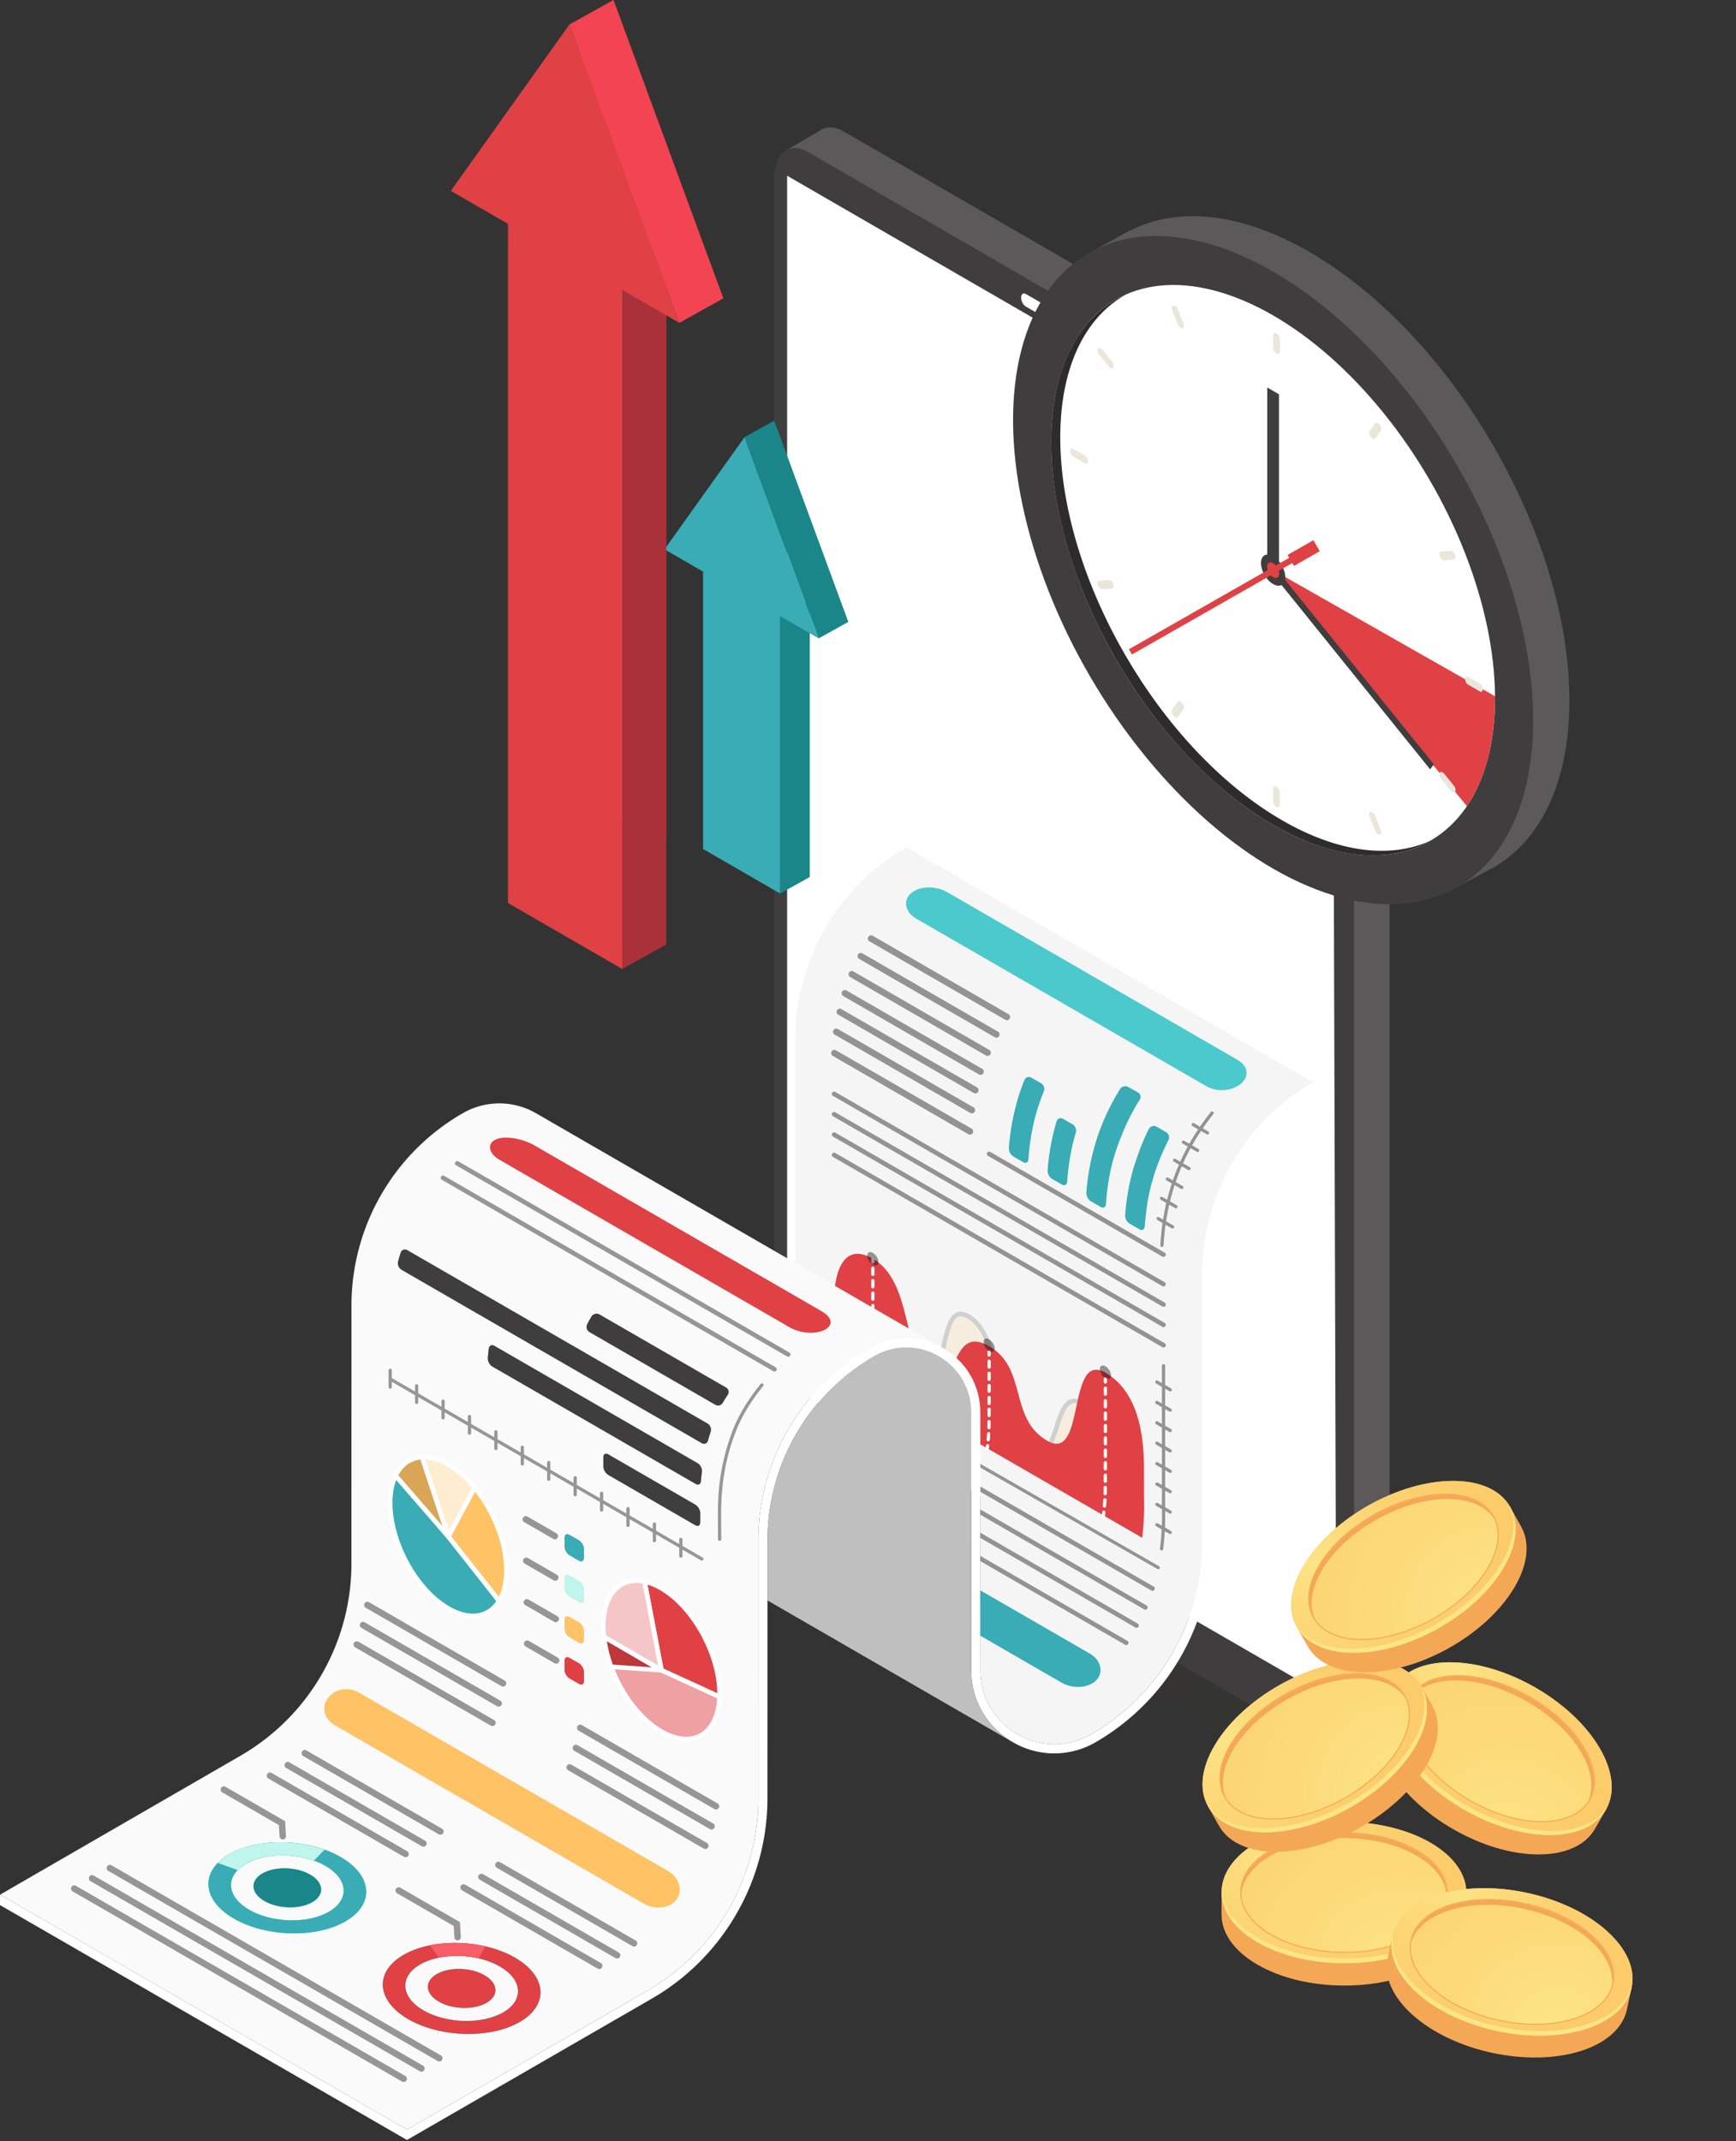 <svg version="1.1" id="Layer_4" xmlns="http://www.w3.org/2000/svg" xmlns:xlink="http://www.w3.org/1999/xlink" x="0" y="0" viewBox="0 0 98.456 121.392" style="enable-background:new 0 0 98.456 121.392" xml:space="preserve">
  <rect x="0" y="0" width="98.456" height="121.392" fill="#333333" stroke="none"/>
  <style>
    .st2{fill:#3f3d3d}.st3{fill:#5b5959}.st5{fill:#df4145}.st11{fill:#fff}.st16{fill:#39acb5}.st18{fill:#ffc366}.st21{opacity:.4}.st23{opacity:.7;fill:#fff}.st24{opacity:.15}.st27{fill:#27debf}.st139{opacity:.1;fill:#3c3938}.st143{fill:#f4a856}.st144{fill:#fccc6b}.st147{fill:#fce586}.st161{fill:none;stroke:#fff;stroke-width:.258;stroke-linecap:round;stroke-linejoin:round;stroke-miterlimit:10}.st163{fill:#1a8689}.st167{fill:#eae6da}
  </style>
  <path id="Shadow_11_" class="st139" d="m68.984 94.733-46.172 26.659-21.163-12.218L47.832 82.51z"/>
  <g style="opacity:.1">
    <defs>
      <path id="SVGID_00000132788873969715383170000013050935879235692710_" d="M46.12 71.532h52.336v30.213H46.12z"/>
    </defs>
    <clipPath id="SVGID_00000093153881724813778130000013271023319046970497_">
      <use xlink:href="#SVGID_00000132788873969715383170000013050935879235692710_" style="overflow:visible"/>
    </clipPath>
    <g style="clip-path:url(#SVGID_00000093153881724813778130000013271023319046970497_)">
      <defs>
        <path id="SVGID_00000060732370522762881980000013723746079545633721_" d="M46.12 71.532h52.337v30.212H46.12z"/>
      </defs>
      <clipPath id="SVGID_00000021836255583481513530000009002916007352040377_">
        <use xlink:href="#SVGID_00000060732370522762881980000013723746079545633721_" style="overflow:visible"/>
      </clipPath>
      <path style="clip-path:url(#SVGID_00000021836255583481513530000009002916007352040377_);fill:#3c3938" d="M75.147 101.43 46.663 84.985c-.805-.465-.704-1.278.226-1.815l.813-.174c.93-.537 2.338-.595 3.144-.13L79.329 99.31c.806.465.705 1.278-.226 1.815l-.812.174c-.93.537-2.338.596-3.144.13"/>
    </g>
  </g>
  <g id="_x3C_Powtarzanie_lustrzane_x3E__00000114064369130213606090000000293177769573930410_">
    <defs>
      <path id="SVGID_00000132811111076369827190000011509267583081790351_" d="M43.914 7.219h34.893v91.956H43.914z"/>
    </defs>
    <clipPath id="SVGID_00000176736628944798992110000017832249898897839035_">
      <use xlink:href="#SVGID_00000132811111076369827190000011509267583081790351_" style="overflow:visible"/>
    </clipPath>
    <g style="clip-path:url(#SVGID_00000176736628944798992110000017832249898897839035_)">
      <path class="st3" d="M76.894 24.234 47.844 7.448c-.47-.27-.898-.293-1.23-.112l-1.973 1.15 1.29.778V77.33c0 1.409.856 3.045 1.912 3.655l28.714 16.593-.41 1.457 1.988-1.156-.002-.001c.412-.23.674-.774.674-1.552V27.889c0-1.408-.857-3.045-1.913-3.655z"/>
      <path class="st2" d="M74.878 98.945 45.827 82.16c-1.057-.61-1.913-2.247-1.913-3.655V10.067c0-1.409.856-2.056 1.913-1.446l29.05 16.787c1.057.61 1.914 2.246 1.914 3.655v68.436c0 1.409-.857 2.056-1.913 1.446z"/>
      <path class="st11" d="m75.788 96.49-31.51-18.206.106-68.47L75.58 27.839z"/>
      <path class="st2" d="m44.641 79.233-.727-.639V10.02l.727-.906z"/>
      <path class="st11" d="M62.524 19.887 58.18 17.38c-.148-.086-.268-.314-.268-.51 0-.197.12-.288.268-.203l4.343 2.508c.147.085.267.314.267.51 0 .197-.12.287-.267.202z"/>
    </g>
  </g>
  <ellipse class="st139" cx="78.993" cy="109.097" rx="11.779" ry="6.801"/>
  <path class="st143" d="m83.163 107.32-.383.567c-.33-.558-.878-1.083-1.646-1.531-2.703-1.577-7.097-1.596-9.814-.044-.753.43-1.297.936-1.634 1.475l-.403-.53-.005 1.212.002-.001c-.031 1.045.64 2.097 2.017 2.9 2.704 1.578 7.098 1.597 9.815.045 1.359-.777 2.04-1.799 2.045-2.824l.006-1.27z"/>
  <path class="st144" d="M81.118 110.143c-2.717 1.553-7.112 1.533-9.815-.043-2.703-1.577-2.692-4.114.025-5.667s7.112-1.533 9.815.044c2.703 1.577 2.692 4.114-.025 5.666z"/>
  <radialGradient id="SVGID_00000077307958289821161000000001560798965460739761_" cx="573.312" cy="-841.195" r="9.911" gradientTransform="rotate(-17.074 3474.391 1301)" gradientUnits="userSpaceOnUse">
    <stop offset="0" style="stop-color:#fce586"/>
    <stop offset=".227" style="stop-color:#fcdb7b"/>
    <stop offset=".616" style="stop-color:#fcd06f"/>
    <stop offset="1" style="stop-color:#fccc6b"/>
  </radialGradient>
  <path style="fill:url(#SVGID_00000077307958289821161000000001560798965460739761_)" d="M81.118 110.143c-2.717 1.553-7.112 1.533-9.815-.043-2.703-1.577-2.692-4.114.025-5.667s7.112-1.533 9.815.044c2.703 1.577 2.692 4.114-.025 5.666z"/>
  <path class="st143" d="M76.253 110.708c-1.518 0-3.037-.336-4.19-1.009-1.117-.651-1.73-1.517-1.725-2.437.004-.92.624-1.78 1.747-2.422 2.293-1.31 6.016-1.294 8.298.037 1.117.652 1.729 1.517 1.725 2.438-.004.92-.624 1.78-1.747 2.421-1.135.649-2.62.972-4.108.972zm-.06-6.724c-1.467 0-2.93.319-4.05.958-1.084.62-1.684 1.444-1.688 2.32-.003.877.588 1.706 1.667 2.336 2.25 1.312 5.92 1.328 8.181.036 1.084-.62 1.684-1.443 1.687-2.32.004-.877-.587-1.706-1.666-2.335-1.136-.663-2.635-.995-4.131-.995z"/>
  <radialGradient id="SVGID_00000001664584550576567990000017110163608120386451_" cx="578.118" cy="-832.323" r="23.577" gradientTransform="rotate(-17.074 3474.391 1301)" gradientUnits="userSpaceOnUse">
    <stop offset="0" style="stop-color:#fce586"/>
    <stop offset=".227" style="stop-color:#fcdb7b"/>
    <stop offset=".616" style="stop-color:#fcd06f"/>
    <stop offset="1" style="stop-color:#fccc6b"/>
  </radialGradient>
  <path style="fill:url(#SVGID_00000001664584550576567990000017110163608120386451_)" d="M80.332 109.685c-2.28 1.304-5.97 1.287-8.24-.037-2.269-1.323-2.26-3.453.022-4.757 2.28-1.303 5.97-1.287 8.24.037 2.269 1.324 2.26 3.454-.022 4.757z"/>
  <path class="st143" d="M72.112 105.17c2.282-1.303 5.97-1.287 8.24.037 1.073.626 1.636 1.433 1.69 2.247.07-.907-.493-1.828-1.689-2.526-2.27-1.324-5.958-1.34-8.24-.037-1.201.687-1.772 1.604-1.711 2.51.062-.813.632-1.614 1.71-2.23z"/>
  <path class="st147" d="M81.119 109.88c-2.717 1.552-7.111 1.532-9.815-.045-1.293-.754-1.964-1.729-2.015-2.71-.066 1.069.604 2.152 2.014 2.975 2.703 1.576 7.098 1.596 9.815.043 1.417-.81 2.096-1.887 2.04-2.956-.06.98-.739 1.95-2.04 2.692z"/>
  <g>
    <path class="st143" d="m92.537 112.675-.49.477c-.21-.613-.639-1.24-1.298-1.835-2.324-2.097-6.62-3.016-9.598-2.052-.825.267-1.46.65-1.901 1.11l-.286-.602-.254 1.185h.003c-.244 1.016.197 2.183 1.38 3.252 2.324 2.097 6.621 3.015 9.599 2.052 1.488-.482 2.365-1.343 2.58-2.346l.265-1.241z"/>
    <path class="st144" d="M89.957 115.02c-2.977.964-7.274.045-9.598-2.051-2.323-2.097-1.793-4.578 1.185-5.542 2.977-.963 7.274-.045 9.598 2.052s1.792 4.578-1.185 5.541z"/>
    <radialGradient id="SVGID_00000175286576321447508120000016702276742321385864_" cx="304.453" cy="-753.815" r="9.911" gradientTransform="rotate(-5.253 9573.981 2093.482)" gradientUnits="userSpaceOnUse">
      <stop offset="0" style="stop-color:#fce586"/>
      <stop offset=".227" style="stop-color:#fcdb7b"/>
      <stop offset=".616" style="stop-color:#fcd06f"/>
      <stop offset="1" style="stop-color:#fccc6b"/>
    </radialGradient>
    <path style="fill:url(#SVGID_00000175286576321447508120000016702276742321385864_)" d="M89.957 115.02c-2.977.964-7.274.045-9.598-2.051-2.323-2.097-1.793-4.578 1.185-5.542 2.977-.963 7.274-.045 9.598 2.052s1.792 4.578-1.185 5.541z"/>
    <path class="st143" d="M85.08 114.578c-1.486-.31-2.904-.952-3.895-1.846-.96-.866-1.382-1.839-1.19-2.739.193-.9.976-1.615 2.206-2.013 2.513-.813 6.153-.035 8.115 1.736.96.866 1.382 1.838 1.19 2.738-.193.9-.976 1.615-2.206 2.013-1.244.403-2.764.415-4.22.11zm1.317-6.595c-1.436-.3-2.934-.287-4.16.11-1.188.384-1.943 1.068-2.127 1.925-.183.857.226 1.79 1.153 2.627 1.934 1.745 5.522 2.512 8 1.71 1.189-.384 1.944-1.068 2.127-1.925.184-.858-.226-1.79-1.153-2.627-.976-.881-2.376-1.514-3.84-1.82z"/>
    <radialGradient id="SVGID_00000136382074021676123070000016847922706776591540_" cx="309.259" cy="-744.944" r="23.576" gradientTransform="rotate(-5.253 9573.981 2093.482)" gradientUnits="userSpaceOnUse">
      <stop offset="0" style="stop-color:#fce586"/>
      <stop offset=".227" style="stop-color:#fcdb7b"/>
      <stop offset=".616" style="stop-color:#fcd06f"/>
      <stop offset="1" style="stop-color:#fccc6b"/>
    </radialGradient>
    <path style="fill:url(#SVGID_00000136382074021676123070000016847922706776591540_)" d="M89.282 114.411c-2.5.81-6.107.038-8.058-1.722-1.95-1.76-1.505-3.844.995-4.652 2.5-.81 6.107-.038 8.057 1.722 1.95 1.76 1.506 3.843-.994 4.652z"/>
    <path class="st143" d="M82.16 108.31c2.5-.81 6.108-.038 8.058 1.722.923.833 1.308 1.737 1.195 2.545.253-.873-.109-1.89-1.137-2.818-1.95-1.76-5.558-2.531-8.057-1.723-1.317.427-2.063 1.207-2.19 2.107.227-.783.95-1.451 2.131-1.834z"/>
    <path class="st147" d="M90.012 114.762c-2.977.964-7.274.045-9.598-2.052-1.111-1.003-1.568-2.094-1.417-3.065-.283 1.033.15 2.23 1.362 3.324 2.324 2.096 6.62 3.015 9.598 2.051 1.553-.502 2.438-1.417 2.602-2.475-.26.947-1.122 1.756-2.547 2.217z"/>
    <g>
      <path class="st143" d="m91.087 102.578-.613.306c-.013-.648-.231-1.375-.679-2.143-1.576-2.704-5.391-4.884-8.52-4.87-.867.003-1.59.175-2.149.479l-.09-.66-.601 1.052h.003c-.542.894-.476 2.14.327 3.518 1.577 2.704 5.391 4.885 8.52 4.871 1.566-.007 2.663-.56 3.172-1.45l.63-1.103z"/>
      <path class="st144" d="M87.916 104.03c-3.13.013-6.945-2.168-8.521-4.872-1.576-2.703-.318-4.906 2.812-4.92 3.13-.013 6.944 2.168 8.52 4.872 1.577 2.703.318 4.906-2.811 4.92z"/>
      <radialGradient id="SVGID_00000147941857580276397230000017406724038657908381_" cx="-38.102" cy="-541.675" r="9.911" gradientTransform="rotate(12.419 -2903.756 331.65)" gradientUnits="userSpaceOnUse">
        <stop offset="0" style="stop-color:#fce586"/>
        <stop offset=".227" style="stop-color:#fcdb7b"/>
        <stop offset=".616" style="stop-color:#fcd06f"/>
        <stop offset="1" style="stop-color:#fccc6b"/>
      </radialGradient>
      <path style="fill:url(#SVGID_00000147941857580276397230000017406724038657908381_)" d="M87.916 104.03c-3.13.013-6.945-2.168-8.521-4.872-1.576-2.703-.318-4.906 2.812-4.92 3.13-.013 6.944 2.168 8.52 4.872 1.577 2.703.318 4.906-2.811 4.92z"/>
      <path class="st143" d="M83.404 102.126c-1.321-.748-2.478-1.789-3.15-2.942-.652-1.117-.758-2.172-.302-2.97.457-.8 1.42-1.243 2.713-1.248 2.641-.012 5.873 1.836 7.204 4.118.651 1.117.758 2.172.302 2.97-.457.8-1.42 1.243-2.713 1.248-1.307.006-2.76-.444-4.054-1.176zm3.258-5.883c-1.277-.722-2.708-1.165-3.997-1.16-1.248.005-2.176.428-2.61 1.188-.436.762-.33 1.775.3 2.854 1.312 2.25 4.498 4.07 7.102 4.06 1.25-.005 2.176-.428 2.612-1.189.435-.76.328-1.774-.301-2.853-.663-1.136-1.804-2.163-3.106-2.9z"/>
      <radialGradient id="SVGID_00000170275257430057723410000003865652009962604984_" cx="-33.296" cy="-532.804" r="23.576" gradientTransform="rotate(12.419 -2903.756 331.65)" gradientUnits="userSpaceOnUse">
        <stop offset="0" style="stop-color:#fce586"/>
        <stop offset=".227" style="stop-color:#fcdb7b"/>
        <stop offset=".616" style="stop-color:#fcd06f"/>
        <stop offset="1" style="stop-color:#fccc6b"/>
      </radialGradient>
      <path style="fill:url(#SVGID_00000170275257430057723410000003865652009962604984_)" d="M87.458 103.244c-2.627.01-5.83-1.82-7.154-4.09-1.323-2.27-.266-4.118 2.361-4.13 2.627-.01 5.83 1.82 7.153 4.09 1.324 2.27.267 4.118-2.36 4.13z"/>
      <path class="st143" d="M82.527 95.267c2.627-.012 5.83 1.819 7.153 4.089.626 1.073.719 2.052.365 2.788.507-.755.471-1.834-.227-3.03-1.323-2.27-4.526-4.1-7.153-4.09-1.384.006-2.332.523-2.726 1.342.454-.677 1.345-1.094 2.588-1.1z"/>
      <path class="st147" d="M88.047 103.8c-3.13.013-6.944-2.167-8.52-4.871-.755-1.294-.859-2.472-.42-3.351-.584.898-.534 2.17.288 3.58 1.576 2.704 5.391 4.885 8.52 4.871 1.633-.007 2.754-.61 3.232-1.568-.535.824-1.603 1.332-3.1 1.339z"/>
    </g>
    <g>
      <path class="st143" d="m80.616 95.608-.053.683c-.562-.323-1.298-.51-2.187-.521-3.129-.04-6.962 2.11-8.56 4.8-.443.746-.667 1.454-.694 2.09l-.612-.263.593 1.058.001-.003c.488.924 1.591 1.51 3.186 1.53 3.129.038 6.962-2.111 8.56-4.802.8-1.345.889-2.57.387-3.465l-.621-1.107z"/>
      <path class="st144" d="M80.23 99.073c-1.6 2.69-5.432 4.84-8.561 4.801-3.13-.039-4.37-2.252-2.772-4.942 1.598-2.69 5.43-4.84 8.56-4.801 3.13.04 4.37 2.252 2.772 4.942z"/>
      <radialGradient id="SVGID_00000037650172509554214810000002363689120210798219_" cx="1291.757" cy="-785" r="9.911" gradientTransform="rotate(-46.617 1706.733 1074.943)" gradientUnits="userSpaceOnUse">
        <stop offset="0" style="stop-color:#fce586"/>
        <stop offset=".227" style="stop-color:#fcdb7b"/>
        <stop offset=".616" style="stop-color:#fcd06f"/>
        <stop offset="1" style="stop-color:#fccc6b"/>
      </radialGradient>
      <path style="fill:url(#SVGID_00000037650172509554214810000002363689120210798219_)" d="M80.23 99.073c-1.6 2.69-5.432 4.84-8.561 4.801-3.13-.039-4.37-2.252-2.772-4.942 1.598-2.69 5.43-4.84 8.56-4.801 3.13.04 4.37 2.252 2.772 4.942z"/>
      <path class="st143" d="M76.276 101.963c-1.321.749-2.81 1.205-4.144 1.188-1.292-.016-2.252-.467-2.702-1.27-.45-.803-.335-1.857.325-2.968 1.35-2.27 4.597-4.092 7.239-4.059 1.292.016 2.252.467 2.702 1.27.45.803.335 1.857-.326 2.968-.667 1.124-1.8 2.138-3.094 2.871zm-3.369-5.82c-1.276.723-2.392 1.722-3.05 2.83-.638 1.074-.753 2.086-.325 2.85.43.765 1.353 1.195 2.602 1.21 2.604.033 5.804-1.762 7.135-4.001.638-1.073.753-2.086.324-2.85-.428-.765-1.352-1.195-2.6-1.21-1.316-.017-2.784.433-4.086 1.17z"/>
      <radialGradient id="SVGID_00000159430634780060657820000009006032910949003196_" cx="1296.563" cy="-776.129" r="23.576" gradientTransform="rotate(-46.617 1706.733 1074.943)" gradientUnits="userSpaceOnUse">
        <stop offset="0" style="stop-color:#fce586"/>
        <stop offset=".227" style="stop-color:#fcdb7b"/>
        <stop offset=".616" style="stop-color:#fcd06f"/>
        <stop offset="1" style="stop-color:#fccc6b"/>
      </radialGradient>
      <path style="fill:url(#SVGID_00000159430634780060657820000009006032910949003196_)" d="M79.32 99.062c-1.342 2.259-4.56 4.063-7.187 4.03-2.627-.032-3.669-1.89-2.327-4.149 1.342-2.258 4.56-4.063 7.187-4.03 2.627.033 3.669 1.89 2.327 4.149z"/>
      <path class="st143" d="M69.942 99.186c1.342-2.258 4.56-4.063 7.187-4.03 1.243.016 2.13.44 2.579 1.121-.387-.822-1.33-1.347-2.715-1.364-2.627-.033-5.845 1.772-7.187 4.03-.707 1.19-.752 2.27-.252 3.028-.347-.738-.246-1.716.388-2.785z"/>
      <path class="st147" d="M80.1 98.843c-1.599 2.69-5.431 4.84-8.56 4.8-1.498-.018-2.562-.535-3.09-1.364.47.962 1.587 1.575 3.219 1.595 3.129.04 6.962-2.11 8.56-4.8.834-1.404.894-2.676.318-3.579.43.883.318 2.06-.447 3.348z"/>
    </g>
    <g>
      <path class="st143" d="m85.648 85.432-.053.683c-.562-.323-1.298-.51-2.186-.52-3.13-.04-6.962 2.11-8.56 4.8-.444.745-.668 1.453-.695 2.09l-.612-.263.593 1.057.001-.003c.488.925 1.591 1.51 3.186 1.53 3.13.039 6.962-2.11 8.56-4.801.8-1.345.889-2.571.387-3.466l-.62-1.107z"/>
      <path class="st144" d="M85.261 88.898c-1.598 2.69-5.43 4.84-8.56 4.8-3.13-.039-4.37-2.251-2.772-4.942 1.598-2.69 5.431-4.84 8.56-4.8 3.13.038 4.37 2.251 2.772 4.942z"/>
      <radialGradient id="SVGID_00000003103949952258942690000000200088838493538701_" cx="1302.609" cy="-788.332" r="9.911" gradientTransform="rotate(-46.617 1706.733 1074.943)" gradientUnits="userSpaceOnUse">
        <stop offset="0" style="stop-color:#fce586"/>
        <stop offset=".227" style="stop-color:#fcdb7b"/>
        <stop offset=".616" style="stop-color:#fcd06f"/>
        <stop offset="1" style="stop-color:#fccc6b"/>
      </radialGradient>
      <path style="fill:url(#SVGID_00000003103949952258942690000000200088838493538701_)" d="M85.261 88.898c-1.598 2.69-5.43 4.84-8.56 4.8-3.13-.039-4.37-2.251-2.772-4.942 1.598-2.69 5.431-4.84 8.56-4.8 3.13.038 4.37 2.251 2.772 4.942z"/>
      <path class="st143" d="M81.308 91.788c-1.32.748-2.809 1.204-4.143 1.188-1.293-.017-2.253-.468-2.703-1.27-.45-.803-.335-1.857.326-2.969 1.349-2.27 4.596-4.092 7.238-4.059 1.292.017 2.252.468 2.702 1.27.45.803.335 1.857-.326 2.968-.667 1.124-1.8 2.138-3.094 2.872zm-3.369-5.82c-1.276.722-2.392 1.721-3.05 2.83-.638 1.073-.753 2.085-.325 2.85.43.765 1.353 1.194 2.602 1.21 2.604.032 5.805-1.762 7.135-4.002.638-1.073.753-2.086.324-2.85-.428-.765-1.352-1.195-2.6-1.21-1.316-.016-2.784.434-4.086 1.171z"/>
      <radialGradient id="SVGID_00000102546711972698980180000009068975851622853029_" cx="1307.415" cy="-779.461" r="23.576" gradientTransform="rotate(-46.617 1706.733 1074.943)" gradientUnits="userSpaceOnUse">
        <stop offset="0" style="stop-color:#fce586"/>
        <stop offset=".227" style="stop-color:#fcdb7b"/>
        <stop offset=".616" style="stop-color:#fcd06f"/>
        <stop offset="1" style="stop-color:#fccc6b"/>
      </radialGradient>
      <path style="fill:url(#SVGID_00000102546711972698980180000009068975851622853029_)" d="M84.352 88.886c-1.342 2.259-4.56 4.064-7.187 4.03-2.627-.032-3.669-1.89-2.327-4.148 1.342-2.26 4.56-4.064 7.187-4.03 2.627.032 3.669 1.89 2.327 4.148z"/>
      <path class="st143" d="M74.975 89.01c1.342-2.258 4.56-4.062 7.186-4.03 1.243.016 2.13.44 2.579 1.122-.387-.823-1.33-1.348-2.715-1.365-2.627-.033-5.845 1.772-7.187 4.03-.707 1.19-.751 2.27-.251 3.029-.348-.739-.247-1.717.388-2.785z"/>
      <path class="st147" d="M85.132 88.667c-1.598 2.69-5.431 4.84-8.56 4.801-1.498-.019-2.562-.536-3.09-1.364.47.962 1.587 1.574 3.219 1.594 3.13.04 6.962-2.11 8.56-4.8.834-1.403.894-2.676.318-3.578.431.883.318 2.06-.447 3.347z"/>
    </g>
  </g>
  <g id="Analysis_2_">
    <g id="XMLID_675_">
      <path id="XMLID_678_" class="st11" d="m0 108.002 23.08 13.317v-.591L.003 107.411z"/>
      <path id="XMLID_677_" d="m45.108 71.602 5.084 2.935 3.125 1.802c.1.052.199.109.294.17a4.142 4.142 0 0 1 1.986 3.565l.003 14.608c0 1.42.676 2.608 1.676 3.352.72.54 1.608.85 2.528.85.697 0 1.412-.179 2.09-.569a12.589 12.589 0 0 0 6.292-10.9V72.262c0-2.25.6-4.414 1.687-6.294a12.573 12.573 0 0 1 4.607-4.607L51.402 48.037a12.612 12.612 0 0 0-4.61 4.612 12.571 12.571 0 0 0-1.686 6.293v6.601l.002 6.059z" style="fill:#f5f5f5"/>
      <path class="st11" d="M36.716 112.853a12.582 12.582 0 0 0 6.293-10.898l.001-14.617a12.554 12.554 0 0 1 1.687-6.294 12.585 12.585 0 0 1 4.607-4.604c2.797-1.614 6.292.407 6.29 3.636v1.489l.003-1.491.003 14.608v-3.04 3.034c0 3.23 3.494 5.25 6.293 3.64a12.589 12.589 0 0 0 6.293-10.901V72.262c0-2.25.6-4.414 1.687-6.294a12.572 12.572 0 0 1 4.607-4.607v.604a12.1 12.1 0 0 0-5.777 10.297v15.153a13.14 13.14 0 0 1-6.552 11.347 4.664 4.664 0 0 1-4.979-.165l-.007-.005a4.66 4.66 0 0 1-2.082-3.91l-.002-14.608a3.64 3.64 0 0 0-1.84-3.187 3.637 3.637 0 0 0-3.68 0 12.09 12.09 0 0 0-6.034 10.45v3.393l-.002 11.225c0 4.664-2.51 9.013-6.551 11.347L23.08 121.32v-.591l13.636-7.875z"/>
      <path id="XMLID_676_" d="m.003 107.411 23.077 13.317 13.636-7.875a12.582 12.582 0 0 0 6.293-10.898l.001-14.617a12.554 12.554 0 0 1 1.687-6.294 12.585 12.585 0 0 1 4.607-4.604 4.147 4.147 0 0 1 4.013-.1l-3.125-1.803-6.287-3.63-13.457-7.768-.034-.02a4.151 4.151 0 0 0-4.188.002 12.579 12.579 0 0 0-6.293 10.9l-.002 14.615c0 4.496-2.399 8.651-6.293 10.9L.003 107.412z" style="fill:#fafafa"/>
      <path d="M43.527 87.338a12.09 12.09 0 0 1 6.035-10.451 3.637 3.637 0 0 1 3.68 0 3.64 3.64 0 0 1 1.839 3.187l.002 14.608a4.66 4.66 0 0 0 2.082 3.91l.007.005c.088.06.176.113.266.165L43.526 90.73v-3.392z" style="fill:#e0e0e0"/>
      <path class="st24" d="M43.527 87.338a12.09 12.09 0 0 1 6.035-10.451 3.637 3.637 0 0 1 3.68 0 3.64 3.64 0 0 1 1.839 3.187l.002 14.608a4.66 4.66 0 0 0 2.082 3.91l.007.005c.088.06.176.113.266.165L43.526 90.73v-3.392z"/>
    </g>
    <defs>
      <path id="XMLID_674_" d="m45.108 71.602 5.084 2.935 3.125 1.802c.1.052.199.109.294.17a4.142 4.142 0 0 1 1.986 3.565l.003 14.608c0 1.42.676 2.608 1.676 3.352.72.54 1.608.85 2.528.85.697 0 1.412-.179 2.09-.569a12.589 12.589 0 0 0 6.292-10.9V72.262c0-2.25.6-4.414 1.687-6.294a12.573 12.573 0 0 1 4.607-4.607L51.402 48.037a12.612 12.612 0 0 0-4.61 4.612 12.571 12.571 0 0 0-1.686 6.293v6.601l.002 6.059z"/>
    </defs>
    <clipPath id="XMLID_00000127024175671922215010000013997304484840034186_">
      <use xlink:href="#XMLID_674_" style="overflow:visible"/>
    </clipPath>
    <g style="clip-path:url(#XMLID_00000127024175671922215010000013997304484840034186_)">
      <path d="M70.38 61.434c-.485.415-1.341.504-1.959.147l-16.467-9.507c-.618-.357-.764-1.024-.28-1.44.483-.417 1.409-.424 2.026-.068l16.476 9.513c.618.356.69.94.205 1.355z" style="fill:#4cc9cc"/>
      <path class="st21" d="M57.104 57.838a.183.183 0 0 0 .092-.342l-7.7-4.446a.183.183 0 1 0-.183.317l7.7 4.446c.028.016.06.025.09.025zM56.51 58.829a.183.183 0 0 0 .091-.342l-7.7-4.445a.183.183 0 0 0-.182.317l7.7 4.445c.028.017.06.025.09.025zM56.01 59.861a.183.183 0 0 0 .092-.341l-7.7-4.446a.183.183 0 1 0-.183.317l7.7 4.446c.029.016.06.024.091.024zM55.61 60.935a.183.183 0 0 0 .091-.342l-7.7-4.445a.183.183 0 0 0-.182.317l7.699 4.445c.029.017.06.025.091.025zM55.316 61.987a.183.183 0 0 0 .092-.341l-7.7-4.445a.183.183 0 0 0-.182.316l7.699 4.446c.029.016.06.024.091.024zM55.118 63.118a.183.183 0 0 0 .092-.341l-7.7-4.446a.183.183 0 0 0-.182.317l7.699 4.446c.029.016.06.024.091.024zM55.01 64.325a.183.183 0 0 0 .092-.341l-7.7-4.445a.183.183 0 0 0-.182.316l7.7 4.446c.028.016.06.024.09.024zM65.989 72.932a.129.129 0 0 0 .064-.24L47.371 61.904a.129.129 0 1 0-.13.223l18.683 10.787c.02.012.043.017.065.017zM65.989 74.086a.129.129 0 0 0 .064-.241L47.371 63.058a.128.128 0 0 0-.177.047.129.129 0 0 0 .048.176l18.682 10.787c.02.012.043.018.065.018zM65.989 75.239a.129.129 0 0 0 .064-.241L47.371 64.21a.129.129 0 1 0-.13.223l18.683 10.787c.02.012.043.018.065.018zM65.989 76.392a.129.129 0 0 0 .064-.241L47.371 65.364a.129.129 0 1 0-.13.223l18.683 10.787c.02.012.043.018.065.018zM65.989 71.256a.129.129 0 0 0 .064-.241l-9.89-5.711a.129.129 0 1 0-.13.223l9.891 5.711c.02.012.043.018.065.018z"/>
      <path class="st16" d="M66.267 64.634c-.392.782-.712 1.562-.916 2.338-.222.71-.35 1.587-.428 2.558-.014.178-.148.25-.303.16l-.55-.317a.563.563 0 0 1-.258-.484c.068-.9.218-1.78.463-2.632.265-.85.554-1.625.885-2.262a.312.312 0 0 1 .434-.122l.541.312c.154.09.212.29.132.45zM64.636 62.351c-.502.781-.945 1.718-1.324 2.822-.304.886-.505 1.91-.59 3.087-.013.178-.146.25-.3.161l-.55-.317a.568.568 0 0 1-.26-.484c.075-1.049.28-2.075.6-3.082a12.667 12.667 0 0 1 1.316-2.803.35.35 0 0 1 .458-.113l.547.304c.156.087.2.275.103.425zM60.295 63.43l.54.312a.42.42 0 0 1 .18.469c-.25.814-.416 1.737-.491 2.78-.013.179-.146.25-.3.161l-.55-.317a.568.568 0 0 1-.26-.484c.067-.942.24-1.866.506-2.773.05-.171.22-.237.375-.148zM58.095 61.236a.277.277 0 0 1 .404-.138l.545.31a.378.378 0 0 1 .157.457c-.098.247-.193.504-.284.77-.305.886-.506 1.91-.591 3.087-.013.178-.145.25-.3.161l-.55-.317a.568.568 0 0 1-.26-.484c.075-1.049.28-2.075.601-3.082.087-.261.18-.516.278-.764z"/>
      <path class="st21" d="M65.609 69.04a.09.09 0 0 1 .125-.033l.23.132c.05-.317.11-.631.182-.94l-.311-.18a.091.091 0 1 1 .09-.158l.267.153c.078-.31.164-.619.264-.92l-.296-.171a.091.091 0 1 1 .092-.159l.266.154c.102-.294.212-.585.335-.87l.01-.023-.293-.17a.091.091 0 1 1 .091-.158l.277.16c.128-.287.27-.573.425-.857l-.293-.17a.091.091 0 1 1 .091-.158l.29.168c.155-.274.324-.546.504-.815l-.33-.19a.091.091 0 1 1 .092-.159l.34.197c.194-.282.4-.562.62-.837a.092.092 0 0 1 .143.114c-.214.269-.415.54-.604.815l.314.18a.091.091 0 1 1-.091.16l-.326-.189c-.18.27-.348.541-.503.815l.365.211a.091.091 0 1 1-.092.158l-.362-.209c-.155.284-.296.57-.424.858l.378.218a.091.091 0 1 1-.091.159l-.361-.209-.002.004a12.26 12.26 0 0 0-.342.89l.386.223a.091.091 0 1 1-.09.158l-.358-.206c-.098.303-.184.612-.26.924l.383.22a.091.091 0 1 1-.091.159l-.338-.195c-.071.31-.129.625-.178.943l.415.24a.091.091 0 1 1-.092.158l-.354-.205c-.053.387-.09.778-.111 1.175a.091.091 0 0 1-.091.087h-.005a.091.091 0 0 1-.087-.097c.023-.427.065-.848.125-1.262l-.29-.168a.091.091 0 0 1-.034-.125z"/>
      <g>
        <g class="st24">
          <path class="st18" d="M64.672 86.97c.076-.69.104-1.388.083-2.08-.075-.267-1.189-4.09-3.239-5.283a1.398 1.398 0 0 0-.404-.169.764.764 0 0 0-.168-.02c-.543 0-.787.756-1.022 1.488-.099.304-.2.62-.324.879-.14.294-.378.685-.83.685-.172 0-.356-.057-.562-.174-.985-.561-1.268-2.082-1.569-3.692-.135-.726-.275-1.477-.483-2.132-.3-.94-.687-1.521-1.22-1.83-.172-.1-.325-.15-.457-.15-.57 0-.787 1.018-.996 2.002-.114.539-.233 1.096-.415 1.507-.208.474-.482.705-.837.705-.18 0-.374-.06-.59-.186-1.21-.698-1.576-1.881-1.93-3.026-.3-.971-.584-1.89-1.382-2.353-.211-.124-.411-.187-.593-.187a.75.75 0 0 0-.26.047 5.095 5.095 0 0 0-.04.547l-.013 2.317c-.021.443-.05.792-.092 1.091L64.672 86.97z"/>
          <path d="m47.19 77.024.229.133c.016-.053.033-.146.05-.27.035-.284.062-.61.081-1.01l.013-2.327c0-.004.001-.189.029-.45a.626.626 0 0 1 .142-.016c.159 0 .337.056.528.168.755.44 1.031 1.333 1.324 2.28.344 1.114.735 2.377 1.988 3.1.237.137.451.203.655.203.406 0 .727-.263.955-.782.188-.423.308-.987.423-1.533.19-.89.404-1.899.87-1.899.109 0 .24.045.392.132.504.292.873.85 1.162 1.758.206.647.345 1.395.48 2.117.305 1.64.594 3.19 1.631 3.78.226.129.43.19.626.19.586 0 .858-.57.947-.758.127-.267.23-.586.33-.895.221-.687.45-1.397.9-1.397.042 0 .089.005.138.016.11.024.234.076.367.154 1.978 1.15 3.073 4.83 3.177 5.191.018.615-.003 1.235-.063 1.849-.014.14-.026.203-.04.275l.254.146c.093-.752.13-1.52.106-2.31 0 0-1.118-4.103-3.303-5.373a1.519 1.519 0 0 0-.442-.184.885.885 0 0 0-.195-.023c-.888 0-1.037 1.55-1.463 2.44-.17.36-.386.612-.713.612-.143 0-.307-.049-.498-.157-1.374-.783-1.335-3.685-1.993-5.751-.266-.837-.646-1.537-1.279-1.903-.199-.115-.37-.167-.52-.167-1.024 0-1.01 2.412-1.53 3.586-.167.379-.389.628-.719.628-.15 0-.325-.053-.526-.169-2.21-1.275-1.531-4.343-3.31-5.379-.244-.142-.463-.204-.659-.204a.88.88 0 0 0-.38.085c-.049.364-.049.638-.049.638l-.013 2.317c-.02.42-.051.813-.103 1.16"/>
        </g>
        <path class="st5" d="M64.883 83.7v1.17c.023.799-.01 1.557-.105 2.309L47.19 77.025c.05-.346.083-.74.104-1.161l.012-2.315s0-3.46 2.198-2.191c2.31 1.334 1.657 5.57 3.297 6.516 1.655.956 1.099-2.825 3.297-1.556 2.198 1.27 1.099 4.094 3.297 5.363 2.198 1.27 1.099-5.131 3.297-3.862 2.198 1.269 2.198 4.42 2.191 5.882z"/>
        <path class="st21" d="M65.688 88.964a.091.091 0 0 0 .046-.171L47.027 78.08a.092.092 0 0 0-.09.159l18.706 10.711c.014.009.03.013.045.013z"/>
        <path class="st11" d="M62.692 78.435c.05 0 .091-.04.091-.091v-.183a.092.092 0 0 0-.183 0v.183c0 .05.041.091.092.091zM62.63 85.47a.091.091 0 0 1-.082-.099c.01-.115.02-.23.027-.348.003-.05.037-.091.097-.085.05.003.089.046.085.097a11.5 11.5 0 0 1-.027.353.092.092 0 0 1-.09.083h-.01zm.05-.7a.092.092 0 0 1-.09-.093l.004-.352c0-.05.038-.1.093-.09.05 0 .09.04.09.092 0 .133-.002.25-.003.352-.001.05-.042.09-.092.09h-.001zm.008-.704a.092.092 0 0 1-.091-.092l.001-.352a.092.092 0 0 1 .183 0l-.001.353c0 .05-.042.09-.092.09zm.003-.704a.092.092 0 0 1-.091-.092v-.352a.092.092 0 0 1 .183 0v.353c0 .05-.041.09-.092.09zm-.09-.796v-.351a.092.092 0 0 1 .184 0v.351a.092.092 0 0 1-.184 0zm.001-.703v-.352a.092.092 0 0 1 .183 0v.352a.092.092 0 0 1-.183 0zm0-.704v-.352a.092.092 0 0 1 .183 0v.352a.092.092 0 0 1-.183 0zm0-.704v-.352a.092.092 0 0 1 .183 0v.352c0 .05-.04.091-.091.092a.092.092 0 0 1-.092-.092zm0-.703v-.353a.092.092 0 0 1 .182 0v.352c0 .05-.04.092-.09.092a.092.092 0 0 1-.092-.091zm0-.704-.001-.352c0-.05.04-.09.09-.091h.001c.05 0 .091.042.092.092v.35a.092.092 0 0 1-.183 0zM62.58 86.001a.092.092 0 0 0 .09-.08c.009-.06.016-.12.023-.182a.091.091 0 0 0-.182-.021c-.006.06-.014.12-.022.18a.092.092 0 0 0 .09.103zM49.502 71.633c.05 0 .092-.041.092-.092v-.183a.092.092 0 0 0-.183 0v.183c0 .05.04.092.091.092zM49.44 78.668a.091.091 0 0 1-.082-.1c.01-.115.02-.23.027-.347a.088.088 0 0 1 .097-.086c.05.003.089.047.086.097-.008.119-.017.237-.028.353a.092.092 0 0 1-.1.083zm.05-.701a.092.092 0 0 1-.09-.093l.004-.351c0-.05.042-.091.092-.091.051 0 .092.041.091.092 0 .133-.002.251-.003.353-.001.05-.042.09-.092.09h-.001zm.008-.704a.092.092 0 0 1-.091-.092l.002-.352c0-.05.04-.091.091-.091s.092.041.092.092l-.002.352c0 .05-.041.09-.092.09zm.003-.704a.092.092 0 0 1-.091-.092v-.352a.092.092 0 0 1 .183 0v.353c0 .05-.041.091-.092.091zm-.09-.795v-.352a.092.092 0 0 1 .184 0v.352a.092.092 0 0 1-.184 0zm.001-.704v-.352a.092.092 0 0 1 .183 0v.352a.092.092 0 0 1-.183 0zm0-.703v-.352a.092.092 0 0 1 .183 0v.352a.092.092 0 0 1-.183 0zm0-.704V73.3a.092.092 0 0 1 .183 0v.351c0 .05-.04.092-.091.092a.092.092 0 0 1-.092-.091zm0-.704v-.352a.092.092 0 0 1 .183 0v.352c0 .05-.04.091-.091.091a.092.092 0 0 1-.092-.09zm0-.703-.001-.353a.092.092 0 0 1 .183 0v.352c0 .05-.04.092-.091.092a.092.092 0 0 1-.092-.091zM49.39 79.199a.092.092 0 0 0 .09-.08c.009-.06.016-.121.024-.182a.092.092 0 0 0-.08-.102.089.089 0 0 0-.102.08l-.023.18a.092.092 0 0 0 .09.104zM56.098 76.91c.05 0 .091-.041.091-.091v-.184a.092.092 0 0 0-.183 0v.184c0 .05.041.091.092.091zM56.036 81.713a.091.091 0 0 1-.082-.1c.01-.112.019-.226.026-.34.003-.05.039-.089.097-.085.05.004.09.047.086.097-.007.116-.016.23-.027.345a.091.091 0 0 1-.091.083h-.009zm.051-.685a.092.092 0 0 1-.09-.093l.004-.343c0-.05.041-.09.091-.09h.001c.05 0 .091.041.09.092l-.003.343c-.001.05-.042.09-.092.09zm.008-.686a.092.092 0 0 1-.092-.092l.002-.343a.092.092 0 1 1 .183.001l-.001.343c0 .05-.042.091-.092.091zm.003-.687a.092.092 0 0 1-.092-.091l.001-.344a.092.092 0 0 1 .183 0v.344c0 .05-.042.091-.092.091zm-.09-.777v-.344a.092.092 0 0 1 .182 0v.344a.092.092 0 0 1-.183 0zm0-.687-.001-.343a.092.092 0 0 1 .183 0v.343c0 .05-.04.091-.09.092h-.001a.092.092 0 0 1-.092-.092zm-.001-.686v-.343a.092.092 0 0 1 .183 0v.342c0 .051-.041.092-.091.092a.092.092 0 0 1-.092-.091zM55.986 82.236a.092.092 0 0 0 .09-.08c.009-.06.017-.121.024-.182a.091.091 0 0 0-.08-.102.09.09 0 0 0-.102.08l-.023.18a.092.092 0 0 0 .09.104z"/>
        <g>
          <path class="st21" d="M62.694 77.457c-.175-.101-.317-.034-.317.15 0 .182.142.413.317.514.174.1.316.034.316-.15 0-.183-.142-.413-.316-.514z"/>
        </g>
        <path class="st21" d="M56.098 75.93c-.175-.1-.316-.033-.316.15s.141.414.316.515c.175.1.316.034.316-.15 0-.183-.141-.413-.316-.514zM49.504 71.026c-.175-.1-.316-.034-.316.15s.141.413.316.514c.175.1.316.034.316-.15s-.141-.413-.316-.514zM65.567 79.587a.091.091 0 1 1 .09-.159l.24.138v-.944l-.33-.191a.091.091 0 1 1 .09-.159l.24.139v-.995a.092.092 0 0 1 .183 0v1.1l.331.192a.091.091 0 1 1-.09.158l-.24-.139v.945l.33.191a.091.091 0 1 1-.09.159l-.24-.14v.945l.33.192a.091.091 0 1 1-.09.158l-.24-.139v.945l.331.192a.091.091 0 1 1-.091.158l-.24-.14v.945l.331.192a.091.091 0 1 1-.09.158l-.242-.139v.945l.333.192a.091.091 0 1 1-.092.158l-.24-.14v.945l.332.192a.091.091 0 1 1-.091.159l-.24-.139c.005.314.003.627-.011.938l.342.198a.091.091 0 1 1-.091.158l-.262-.151c-.02.344-.05.685-.092 1.021a.092.092 0 0 1-.182-.023c.046-.362.078-.73.097-1.1l-.315-.182a.091.091 0 1 1 .091-.158l.232.133c.011-.312.014-.625.007-.94l-.33-.19a.091.091 0 1 1 .091-.159l.238.138v-.945l-.33-.19a.091.091 0 1 1 .092-.158l.238.137v-.944l-.33-.19a.091.091 0 1 1 .092-.159l.238.138v-.945l-.33-.19a.091.091 0 1 1 .091-.159l.239.138v-.944l-.33-.19a.091.091 0 1 1 .091-.16l.239.139v-.945l-.33-.19z"/>
      </g>
      <path class="st16" d="m42.646 85.252 17.57 10.145c.618.356 1.513.314 1.956-.141.442-.455.261-1.15-.356-1.506L44.25 83.608c-.617-.356-1.439-.241-1.883.213-.444.455-.339 1.075.279 1.431z"/>
      <g>
        <path class="st21" d="M65.363 90.187a.129.129 0 0 0 .065-.24L45.637 78.52a.128.128 0 0 0-.177.047.129.129 0 0 0 .048.176l19.79 11.427c.02.011.043.017.065.017zM64.959 91.257a.129.129 0 0 0 .064-.24L45.23 79.586a.129.129 0 1 0-.13.223l19.795 11.43c.02.011.043.017.065.017zM64.46 92.283a.129.129 0 0 0 .064-.24l-19.797-11.43a.128.128 0 0 0-.176.046.129.129 0 0 0 .047.177l19.797 11.43c.02.011.042.017.064.017zM63.87 93.26a.129.129 0 0 0 .064-.241l-19.8-11.432a.129.129 0 1 0-.13.223l19.801 11.432c.02.012.043.017.065.017z"/>
      </g>
    </g>
    <g>
      <path class="st5" d="m46.591 74.331-16.286-9.4c-.617-.357-1.601-.57-2.155-.346-.553.224-.447.803.17 1.16l16.476 9.51c.617.356 1.496.393 1.988.128.492-.266.425-.695-.193-1.052z"/>
      <path class="st21" d="M44.703 76.916a.129.129 0 0 0 .064-.24L25.996 65.84a.129.129 0 1 0-.13.223l18.772 10.836c.02.012.043.017.065.017zM43.925 77.755a.129.129 0 0 0 .065-.24l-18.8-10.853a.129.129 0 1 0-.13.223l18.8 10.853c.02.012.043.017.065.017zM40.812 87.353c.05 0 .092-.042.092-.092l-.004-.996c-.003-.75-.003-.75.019-1.257l.004-.084c.071-1.215.296-2.358.668-3.394.328-.985.88-1.951 1.693-2.957a.091.091 0 1 0-.143-.115c-.826 1.023-1.39 2.008-1.722 3.012a12.335 12.335 0 0 0-.68 3.445l-.003.085c-.022.511-.022.511-.019 1.266l.004.995c0 .05.04.092.091.092z"/>
      <path class="st2" d="M41 79.518c.084-.146.174-.29.27-.433a.29.29 0 0 0-.093-.425l-7.172-4.14a.342.342 0 0 0-.457.108 6.87 6.87 0 0 0-.248.445.347.347 0 0 0 .136.45l7.133 4.118c.155.09.343.032.432-.123z"/>
      <path class="st27" d="M40.303 81.17c-.054.165-.103.328-.148.49-.048.171-.207.24-.361.15l-17.018-9.823a.444.444 0 0 1-.198-.473c.047-.17.095-.334.145-.491.055-.17.228-.234.383-.145l17.02 9.825c.155.09.232.298.177.467z"/>
      <path class="st2" d="M40.303 81.17c-.054.165-.103.328-.148.49-.048.171-.207.24-.361.15l-17.018-9.823a.444.444 0 0 1-.198-.473c.047-.17.095-.334.145-.491.055-.17.228-.234.383-.145l17.02 9.825c.155.09.232.298.177.467z"/>
      <path class="st27" d="M39.807 83.435c-.022.181-.04.358-.054.529-.015.178-.146.25-.3.16l-11.53-6.654a.56.56 0 0 1-.257-.484c.015-.176.033-.352.055-.527.021-.176.168-.247.323-.158l11.525 6.653c.155.09.26.304.238.481z"/>
      <path class="st2" d="M39.807 83.435c-.022.181-.04.358-.054.529-.015.178-.146.25-.3.16l-11.53-6.654a.56.56 0 0 1-.257-.484c.015-.176.033-.352.055-.527.021-.176.168-.247.323-.158l11.525 6.653c.155.09.26.304.238.481z"/>
      <path class="st27" d="M39.713 85.786v.518c0 .179-.125.25-.28.162l-4.935-2.85a.618.618 0 0 1-.28-.484v-.518c0-.178.126-.25.28-.162l4.936 2.85c.154.089.28.306.28.484z"/>
      <path class="st2" d="M39.713 85.786v.518c0 .179-.125.25-.28.162l-4.935-2.85a.618.618 0 0 1-.28-.484v-.518c0-.178.126-.25.28-.162l4.936 2.85c.154.089.28.306.28.484z"/>
      <path class="st21" d="M22.13 77.59c.05 0 .092.042.092.092v.444l1.315.76v-.333a.092.092 0 0 1 .183 0v.438l1.316.76v-.327a.092.092 0 0 1 .183 0v.432l1.315.76v-.321a.092.092 0 0 1 .183 0v.426l1.316.76v-.315a.092.092 0 0 1 .183 0v.42l1.315.76v-.31a.092.092 0 0 1 .183 0v.415l1.316.759v-.303a.092.092 0 0 1 .183 0v.409l1.315.759v-.297a.092.092 0 0 1 .184 0v.403l1.315.759v-.29a.092.092 0 0 1 .183 0v.396l1.316.759v-.285a.092.092 0 0 1 .183 0v.39l1.315.76v-.279a.092.092 0 0 1 .183 0v.384l1.316.76v-.273a.092.092 0 0 1 .183 0v.379l1.142.659a.091.091 0 1 1-.092.158l-1.05-.606v.371a.092.092 0 0 1-.183 0v-.477l-1.316-.76v.366a.092.092 0 0 1-.183 0v-.471l-1.315-.76v.36a.092.092 0 0 1-.183 0v-.465l-1.316-.76v.355a.092.092 0 0 1-.183 0v-.46l-1.315-.76v.349a.092.092 0 0 1-.184 0v-.454l-1.315-.76v.343a.092.092 0 0 1-.183 0v-.448l-1.316-.76v.337a.092.092 0 0 1-.183 0v-.442l-1.315-.76v.33a.092.092 0 0 1-.183 0v-.435l-1.316-.76v.325a.092.092 0 0 1-.183 0v-.43l-1.315-.76v.32a.092.092 0 0 1-.183 0v-.425l-1.316-.76v.313a.092.092 0 0 1-.183 0v-.418l-1.315-.759v.306a.092.092 0 0 1-.183 0v-.961c0-.05.04-.092.091-.092z"/>
      <path class="st5" d="M36.555 89.658c.302.064.625.19.958.387 1.82 1.069 3.295 3.744 3.295 5.976 0 .06 0 .116-.003.173l-3.29-1.506-.96-5.03z"/>
      <path class="st5" d="m36.555 89.658.96 5.03-3.261-1.893a5.397 5.397 0 0 1-.037-.61c0-1.835.984-2.812 2.338-2.527z"/>
      <path class="st5" d="M34.667 94.492a7.009 7.009 0 0 1-.413-1.697l3.261 1.893-2.848-.196zM40.805 96.194c-.075 2.11-1.52 2.99-3.292 1.968-1.217-.703-2.278-2.128-2.846-3.67l2.848.196 3.29 1.506z"/>
      <path class="st23" d="m36.555 89.658.96 5.03-3.261-1.893a5.397 5.397 0 0 1-.037-.61c0-1.835.984-2.812 2.338-2.527z"/>
      <path class="st24" d="M34.667 94.492a7.009 7.009 0 0 1-.413-1.697l3.261 1.893-2.848-.196z"/>
      <path d="M40.805 96.194c-.075 2.11-1.52 2.99-3.292 1.968-1.217-.703-2.278-2.128-2.846-3.67l2.848.196 3.29 1.506z" style="opacity:.5;fill:#fff"/>
      <path class="st161" d="M36.555 89.658c.302.064.625.19.958.387 1.82 1.069 3.295 3.744 3.295 5.976 0 .06 0 .116-.003.173l-3.29-1.506-.96-5.03z"/>
      <path class="st161" d="m36.555 89.658.96 5.03-3.261-1.893a5.397 5.397 0 0 1-.037-.61c0-1.835.984-2.812 2.338-2.527z"/>
      <path class="st161" d="M34.667 94.492a7.009 7.009 0 0 1-.413-1.697l3.261 1.893-2.848-.196zM40.805 96.194c-.075 2.11-1.52 2.99-3.292 1.968-1.217-.703-2.278-2.128-2.846-3.67l2.848.196 3.29 1.506z"/>
      <path class="st18" d="M26.917 84.335c1.072 1.291 1.805 3.094 1.805 4.68 0 .72-.152 1.311-.416 1.745l-2.88-3.651 1.49-2.774z"/>
      <path class="st18" d="M23.94 82.607c.446-.02.952.114 1.487.424.537.31 1.043.762 1.49 1.304l-1.49 2.774-1.488-4.502z"/>
      <path class="st18" d="M22.436 83.661c.313-.65.845-1.023 1.503-1.054l1.488 4.502-2.99-3.448z"/>
      <path class="st18" d="m22.436 83.661 2.99 3.448 2.88 3.651c-.565.92-1.642 1.142-2.88.426-1.82-1.05-3.297-3.729-3.297-5.983 0-.615.111-1.134.307-1.542z"/>
      <path class="st23" d="M23.94 82.607c.446-.02.952.114 1.487.424.537.31 1.043.762 1.49 1.304l-1.49 2.774-1.488-4.502z"/>
      <path class="st24" d="M22.436 83.661c.313-.65.845-1.023 1.503-1.054l1.488 4.502-2.99-3.448z"/>
      <path class="st16" d="m22.436 83.661 2.99 3.448 2.88 3.651c-.565.92-1.642 1.142-2.88.426-1.82-1.05-3.297-3.729-3.297-5.983 0-.615.111-1.134.307-1.542z"/>
      <g>
        <path class="st161" d="M26.917 84.335c1.072 1.291 1.805 3.094 1.805 4.68 0 .72-.152 1.311-.416 1.745l-2.88-3.651 1.49-2.774z"/>
        <path class="st161" d="M23.94 82.607c.446-.02.952.114 1.487.424.537.31 1.043.762 1.49 1.304l-1.49 2.774-1.488-4.502z"/>
        <path class="st161" d="M22.436 83.661c.313-.65.845-1.023 1.503-1.054l1.488 4.502-2.99-3.448z"/>
        <path class="st161" d="m22.436 83.661 2.99 3.448 2.88 3.651c-.565.92-1.642 1.142-2.88.426-1.82-1.05-3.297-3.729-3.297-5.983 0-.615.111-1.134.307-1.542z"/>
      </g>
      <g>
        <path class="st16" d="m32.839 87.32-.54-.312c-.154-.09-.28-.017-.28.161v.519c0 .178.126.395.28.484l.54.312c.154.089.28.016.28-.162v-.518a.618.618 0 0 0-.28-.484z"/>
        <path class="st27" d="m32.839 89.646-.54-.312c-.154-.089-.28-.017-.28.162v.518c0 .179.126.395.28.484l.54.312c.154.09.28.017.28-.161v-.519a.618.618 0 0 0-.28-.484z"/>
        <path class="st23" d="m32.839 89.646-.54-.312c-.154-.089-.28-.017-.28.162v.518c0 .179.126.395.28.484l.54.312c.154.09.28.017.28-.161v-.519a.618.618 0 0 0-.28-.484z"/>
        <path class="st18" d="m32.839 91.972-.54-.311c-.154-.09-.28-.017-.28.161v.519c0 .178.126.395.28.484l.54.311c.154.09.28.017.28-.161v-.519a.618.618 0 0 0-.28-.484z"/>
        <path d="m32.839 91.972-.54-.311c-.154-.09-.28-.017-.28.161v.519c0 .178.126.395.28.484l.54.311c.154.09.28.017.28-.161v-.519a.618.618 0 0 0-.28-.484z" style="opacity:.15;fill:#ffc366"/>
        <g>
          <path class="st5" d="m32.839 94.299-.54-.312c-.154-.09-.28-.017-.28.161v.519c0 .178.126.395.28.484l.54.312c.154.089.28.016.28-.162v-.518a.618.618 0 0 0-.28-.484z"/>
          <path d="m32.839 94.299-.54-.312c-.154-.09-.28-.017-.28.161v.519c0 .178.126.395.28.484l.54.312c.154.089.28.016.28-.162v-.518a.618.618 0 0 0-.28-.484z" style="opacity:.5;fill:#df4145"/>
        </g>
      </g>
      <g>
        <path class="st21" d="M31.465 87.266a.183.183 0 0 0 .092-.341l-1.643-.949a.183.183 0 1 0-.183.317l1.643.948c.028.017.06.025.091.025z"/>
      </g>
      <g>
        <path class="st21" d="M31.49 89.616a.183.183 0 0 0 .092-.342l-1.643-.948a.183.183 0 1 0-.183.317l1.643.948c.029.017.06.025.091.025z"/>
      </g>
      <g>
        <path class="st21" d="M31.515 91.965a.183.183 0 0 0 .092-.341l-1.643-.948a.183.183 0 0 0-.183.316l1.643.949c.029.016.06.024.091.024z"/>
      </g>
      <g>
        <path class="st21" d="M31.54 94.315a.183.183 0 0 0 .093-.342l-1.643-.948a.183.183 0 0 0-.183.317l1.643.948c.029.017.06.025.09.025z"/>
      </g>
      <g>
        <path class="st21" d="M40.603 102.581a.183.183 0 0 0 .092-.342l-7.693-4.44a.183.183 0 0 0-.183.318l7.693 4.44c.029.016.06.024.09.024zM40.355 103.72a.183.183 0 0 0 .092-.342l-7.693-4.44a.183.183 0 1 0-.183.318l7.693 4.44c.029.016.06.024.091.024zM40 104.822a.183.183 0 0 0 .092-.342l-7.692-4.44a.183.183 0 1 0-.183.317l7.692 4.44c.03.017.06.025.092.025z"/>
      </g>
      <g>
        <path class="st21" d="M28.528 95.613a.183.183 0 0 0 .092-.342l-7.693-4.44a.183.183 0 0 0-.183.318l7.693 4.44c.029.016.06.024.091.024zM28.28 96.752a.183.183 0 0 0 .092-.342l-7.692-4.44a.183.183 0 1 0-.183.317l7.692 4.44c.03.016.06.025.092.025zM27.926 97.853a.183.183 0 0 0 .092-.342l-7.693-4.44a.183.183 0 1 0-.183.318l7.693 4.44c.029.016.06.024.091.024z"/>
      </g>
      <path class="st18" d="M37.89 106.07 20.35 95.95c-.617-.357-1.38-.199-1.757.315-.376.514-.222 1.186.395 1.543l17.544 10.125c.618.356 1.467.262 1.842-.252.376-.515.132-1.253-.486-1.61z"/>
      <g>
        <path class="st21" d="M34.995 111.03a.183.183 0 0 0 .092-.342l-7.692-4.439a.183.183 0 0 0-.183.317l7.692 4.44c.03.016.06.024.091.024zM35.958 110.351a.183.183 0 0 0 .092-.342l-7.692-4.439a.183.183 0 0 0-.183.317l7.691 4.44c.03.016.06.024.092.024zM33.984 111.628a.183.183 0 0 0 .092-.341l-7.692-4.44a.183.183 0 0 0-.183.317l7.692 4.44c.029.016.06.024.09.024z"/>
      </g>
      <g>
        <path class="st21" d="M24.013 104.692a.183.183 0 0 0 .092-.342l-7.692-4.439a.183.183 0 0 0-.183.317l7.692 4.44c.029.016.06.024.09.024zM24.975 104.013a.183.183 0 0 0 .092-.342l-7.692-4.438a.183.183 0 0 0-.183.317l7.692 4.439c.029.016.06.024.091.024zM23.001 105.29a.183.183 0 0 0 .092-.341l-7.692-4.44a.183.183 0 0 0-.183.317l7.692 4.44c.03.016.06.024.091.024z"/>
      </g>
      <g>
        <path class="st27" d="M23.158 114.474c1.821 1.05 4.651 1.12 6.321.156 1.67-.965 1.548-2.598-.272-3.649-1.821-1.05-4.651-1.12-6.321-.156-1.67.965-1.548 2.598.272 3.649zm.67-3.105c1.193-.69 3.214-.64 4.514.111 1.301.75 1.388 1.917.195 2.606-1.193.69-3.214.64-4.515-.111-1.3-.75-1.387-1.917-.194-2.606z"/>
        <path class="st27" d="M27.478 111.979c-.78-.45-1.993-.48-2.708-.067-.716.414-.664 1.114.116 1.564s1.994.48 2.71.067c.715-.414.663-1.114-.118-1.564z"/>
        <path class="st5" d="M27.478 111.979c-.78-.45-1.993-.48-2.708-.067-.716.414-.664 1.114.116 1.564s1.994.48 2.71.067c.715-.414.663-1.114-.118-1.564z"/>
        <path class="st5" d="M23.158 114.474c1.821 1.05 4.651 1.12 6.321.156 1.67-.965 1.548-2.598-.272-3.649-1.821-1.05-4.651-1.12-6.321-.156-1.67.965-1.548 2.598.272 3.649zm.67-3.105c1.193-.69 3.214-.64 4.514.111 1.301.75 1.388 1.917.195 2.606-1.193.69-3.214.64-4.515-.111-1.3-.75-1.387-1.917-.194-2.606z"/>
        <path d="m27.521 110.341-.381.682a5.432 5.432 0 0 0-2.239-.042l-.515-.698c.99-.2 2.106-.178 3.135.058z" style="fill:#f95d68"/>
        <path d="m27.521 110.341-.381.682a5.432 5.432 0 0 0-2.239-.042l-.515-.698c.99-.2 2.106-.178 3.135.058z" style="opacity:.7;fill:#f95d68"/>
        <g>
          <path class="st21" d="M25.954 110.003h.01a.183.183 0 0 0 .172-.193l-.05-.84-3.381-1.953a.183.183 0 0 0-.183.317l3.211 1.854.038.643a.183.183 0 0 0 .183.172z"/>
        </g>
      </g>
      <g>
        <path class="st27" d="M13.271 108.77c1.82 1.051 4.65 1.12 6.32.156 1.67-.964 1.549-2.598-.272-3.649-1.82-1.05-4.65-1.12-6.32-.156-1.67.965-1.549 2.599.272 3.65zm.67-3.105c1.192-.689 3.214-.64 4.514.111 1.3.75 1.388 1.918.195 2.607-1.193.689-3.215.639-4.515-.112-1.3-.75-1.388-1.917-.195-2.606z"/>
        <path class="st27" d="M17.591 106.275c-.78-.45-1.993-.48-2.709-.066-.716.413-.663 1.113.117 1.563s1.993.48 2.709.067.663-1.113-.117-1.564z"/>
        <path class="st163" d="M17.591 106.275c-.78-.45-1.993-.48-2.709-.066-.716.413-.663 1.113.117 1.563s1.993.48 2.709.067.663-1.113-.117-1.564z"/>
        <path class="st16" d="M13.271 108.77c1.82 1.051 4.65 1.12 6.32.156 1.67-.964 1.549-2.598-.272-3.649-1.82-1.05-4.65-1.12-6.32-.156-1.67.965-1.549 2.599.272 3.65zm.67-3.105c1.192-.689 3.214-.64 4.514.111 1.3.75 1.388 1.918.195 2.607-1.193.689-3.215.639-4.515-.112-1.3-.75-1.388-1.917-.195-2.606z"/>
        <path class="st27" d="M12.998 105.121c1.412-.815 3.649-.888 5.408-.259l-.604.618c-1.256-.45-2.854-.397-3.862.185a2.116 2.116 0 0 0-.458.351l-1.126-.402c.173-.177.384-.343.642-.493z"/>
        <path class="st23" d="M12.998 105.121c1.412-.815 3.649-.888 5.408-.259l-.604.618c-1.256-.45-2.854-.397-3.862.185a2.116 2.116 0 0 0-.458.351l-1.126-.402c.173-.177.384-.343.642-.493z"/>
        <g>
          <path class="st21" d="M16.038 104.281h.011a.183.183 0 0 0 .172-.193l-.05-.84-3.382-1.952a.183.183 0 0 0-.183.317l3.211 1.853.039.643a.183.183 0 0 0 .182.172z"/>
        </g>
      </g>
      <g>
        <path class="st21" d="M24.912 116.868a.183.183 0 0 0 .092-.342l-18.682-10.78a.183.183 0 0 0-.183.317l18.681 10.78c.03.017.06.025.092.025zM23.901 117.448a.183.183 0 0 0 .092-.341l-18.681-10.78a.183.183 0 0 0-.183.317l18.681 10.78c.03.016.06.024.091.024zM22.893 118.03a.183.183 0 0 0 .092-.341l-18.682-10.78a.183.183 0 0 0-.183.317l18.682 10.78c.029.016.06.024.091.024z"/>
      </g>
    </g>
  </g>
  <g>
    <path class="st163" d="m45.926 49.72-1.682.935V34.93l1.682-.935z"/>
    <path class="st16" d="m37.688 31.144 4.539-6.363 4.203 11.411-2.186-1.262v15.725l-4.371-2.524V32.406z"/>
    <path class="st163" d="m42.227 24.781 1.682-.935 4.203 11.411-1.682.935z"/>
  </g>
  <g>
    <path style="fill:#d83030" d="M28.062 9.434 34.791 0l6.231 16.916-3.24-1.87v32.733l-6.48-3.741V11.305z"/>
    <path style="fill:#aa313a" d="m37.782 53.547-2.494 1.386V16.432l2.494-1.386z"/>
    <path class="st5" d="m25.568 10.82 6.729-9.434 6.231 16.917-3.24-1.871v38.501l-6.48-3.741V12.691z"/>
    <path style="fill:#f24452" d="M32.297 1.386 34.791 0l6.231 16.916-2.494 1.387z"/>
  </g>
  <g>
    <path class="st3" d="M89.007 39.718c0-9.347-6.603-20.736-14.748-25.438-3.928-2.268-7.496-2.566-10.139-1.22l-.008-.014-2.287 1.274 1.062 1.823c-.494 1.406-.763 3.061-.763 4.943 0 9.347 6.603 20.736 14.749 25.438 1.672.966 3.28 1.574 4.778 1.85l1.083 1.86 1.53-.823c2.916-1.408 4.743-4.778 4.743-9.693z"/>
    <ellipse transform="rotate(-30.311 72.204 32.322)" class="st2" cx="72.204" cy="32.322" rx="12.004" ry="20.792"/>
    <ellipse transform="rotate(-30.311 72.204 32.322)" class="st11" cx="72.204" cy="32.322" rx="10.243" ry="17.743"/>
    <path class="st5" d="M83.195 45.701c1.014-1.496 1.594-3.56 1.594-6.113l-.003-.117-12.582-7.15 10.99 13.38z"/>
    <path d="M72.717 46.506c-6.95-4.012-12.585-13.731-12.585-21.707 0-3.993 1.412-6.792 3.696-8.088-2.582 1.154-4.21 4.061-4.21 8.345 0 7.975 5.635 17.694 12.586 21.707 3.47 2.003 6.612 2.205 8.889.913-2.225.995-5.159.688-8.376-1.17z" style="fill:#2d2b2b"/>
    <path class="st2" d="M72.892 32.719c0 .436-.308.612-.688.392-.38-.219-.688-.75-.688-1.187s.308-.612.688-.392c.38.22.688.75.688 1.187z"/>
    <path class="st167" d="M72.396 20.051c-.105-.06-.19-.224-.19-.364v-.64c0-.141.085-.206.19-.145.105.06.19.224.19.364v.64c0 .141-.085.206-.19.145zM72.396 45.741c-.105-.06-.19-.224-.19-.364v-.64c0-.14.085-.205.19-.145.105.061.19.224.19.365v.64c0 .14-.085.205-.19.144zM61.703 26.148c0 .12-.074.176-.164.124l-.674-.389c-.09-.052-.164-.192-.164-.313s.074-.177.164-.124l.674.388c.09.053.164.193.164.314zM84.091 39.074c0 .12-.074.176-.164.124l-.673-.389c-.091-.052-.164-.193-.164-.313 0-.121.073-.177.164-.125l.673.389c.09.052.164.193.164.314zM67.05 18.608c-.092.008-.208-.095-.261-.23l-.31-.795c-.053-.136-.022-.251.07-.26.09-.007.208.096.26.231l.31.795c.053.135.022.251-.07.259zM78.244 47.32c-.092.007-.208-.096-.261-.231l-.31-.795c-.053-.135-.021-.25.07-.259.091-.007.208.096.26.23l.31.796c.053.135.022.25-.07.259zM63.135 33.11c.053.135.022.251-.07.259l-.536.046c-.092.007-.208-.096-.26-.23-.054-.136-.022-.252.069-.26l.537-.045c.091-.008.208.095.26.23zM82.524 31.46c.053.134.022.25-.07.258l-.537.046c-.09.007-.207-.096-.26-.23-.053-.136-.022-.252.07-.26l.537-.045c.09-.008.207.095.26.23zM63.135 20.84c-.052.074-.169.042-.26-.07l-.537-.666c-.091-.113-.123-.265-.07-.34.053-.074.17-.042.26.07l.538.666c.09.113.122.265.07.34zM82.524 44.879c-.053.074-.17.043-.26-.07l-.537-.666c-.092-.113-.123-.265-.07-.34.053-.074.17-.042.26.071l.537.666c.092.113.123.265.07.339zM67.05 39.861c.09.114.122.265.07.34l-.31.437c-.053.074-.17.043-.261-.07-.092-.114-.123-.266-.07-.34l.31-.437c.053-.074.17-.043.26.07zM78.244 24.076c.09.113.122.265.07.34l-.31.436c-.053.075-.17.043-.261-.07s-.123-.265-.07-.34l.31-.436c.053-.075.17-.043.26.07z"/>
    <path class="st2" d="m72.536 33.014-.665-.384V21.969l.665.384z"/>
    <path class="st2" d="m72.322 32.18-.204.288 8.993 11.15.204-.288z"/>
    <path class="st5" d="M72.548 32.52c0 .218-.154.306-.344.197a.758.758 0 0 1-.344-.594c0-.218.154-.306.344-.196.19.11.344.375.344.593z"/>
    <path class="st5" d="m74.85 31.249-.361-.624-1.466.836.094.163-9.089 5.182.172.298 9.09-5.182.094.163z"/>
  </g>
</svg>
